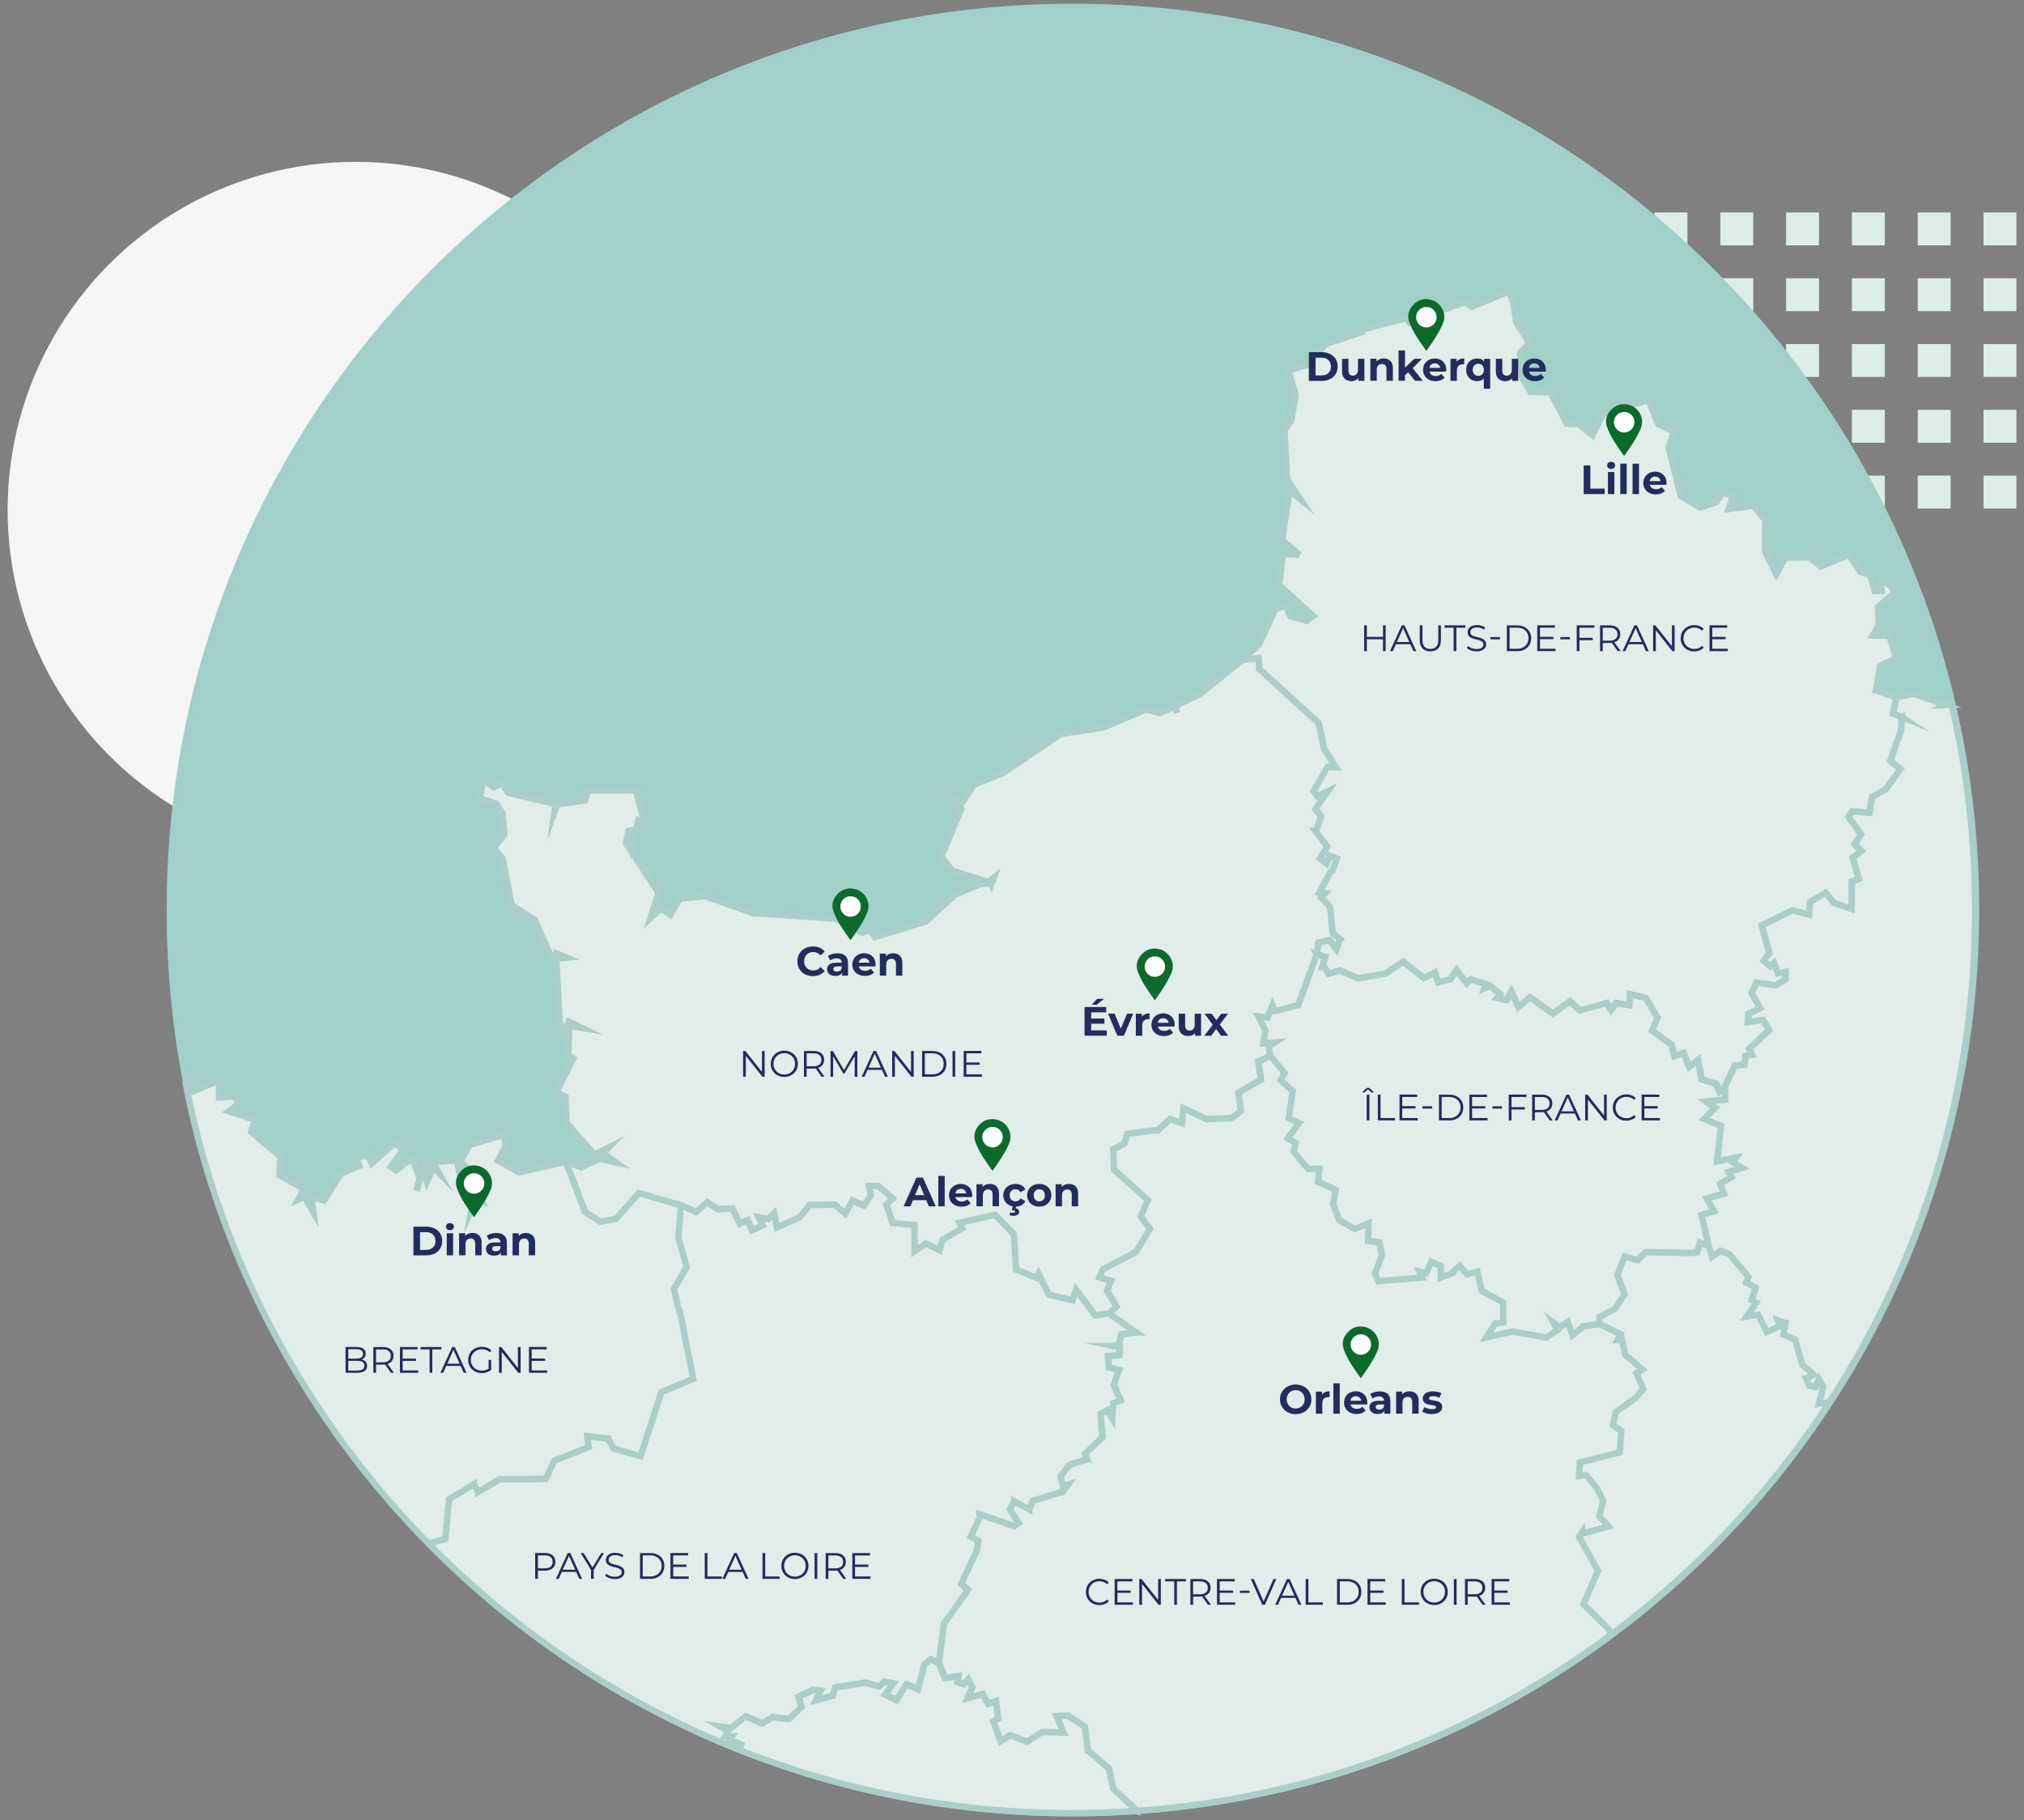 <?xml version="1.0" encoding="UTF-8"?>
<svg xmlns="http://www.w3.org/2000/svg" id="map-agences" viewBox="0 0 639.81 575.33">
  <rect x="0" y="0" width="639.81" height="575.33" fill="#808080" stroke="none"/>
  <path id="pattern_droit" d="m481.41,87.96h10.4v10.4h-10.4v-10.4Zm0,52h10.4v-10.4h-10.4v10.4Zm83.2-41.6h10.4v-10.4h-10.4v10.4Zm0,41.6h10.4v-10.4h-10.4v10.4Zm-41.6-41.6h10.4v-10.4h-10.4v10.4Zm0,41.6h10.4v-10.4h-10.4v10.4Zm83.2-41.6h10.4v-10.4h-10.4v10.4Zm0,41.6h10.4v-10.4h-10.4v10.4Zm-104-62.4h10.4v-10.4h-10.4v10.4Zm0,41.6h10.4v-10.4h-10.4v10.4Zm0,41.6h10.4v-10.4h-10.4v10.4Zm83.2-83.2h10.4v-10.4h-10.4v10.4Zm0,41.6h10.4v-10.4h-10.4v10.4Zm0,41.6h10.4v-10.4h-10.4v10.4Zm-41.6-83.2h10.4v-10.4h-10.4v10.4Zm0,41.6h10.4v-10.4h-10.4v10.4Zm0,41.6h10.4v-10.4h-10.4v10.4Zm83.2-93.6v10.4h10.4v-10.4h-10.4Zm0,52h10.4v-10.4h-10.4v10.4Zm0,41.6h10.4v-10.4h-10.4v10.4Zm-145.6-83.2h10.4v-10.4h-10.4v10.4Zm0,41.6h10.4v-10.4h-10.4v10.4Zm0,41.6h10.4v-10.4h-10.4v10.4Zm83.2-83.2h10.4v-10.4h-10.4v10.4Zm0,41.6h10.4v-10.4h-10.4v10.4Zm0,41.6h10.4v-10.4h-10.4v10.4Zm-41.6-83.2h10.4v-10.4h-10.4v10.4Zm0,41.6h10.4v-10.4h-10.4v10.4Zm0,41.6h10.4v-10.4h-10.4v10.4Zm83.2-83.2h10.4v-10.4h-10.4v10.4Zm0,41.6h10.4v-10.4h-10.4v10.4Zm0,41.6h10.4v-10.4h-10.4v10.4Zm-104-62.4h10.4v-10.4h-10.4v10.4Zm0,41.6h10.4v-10.4h-10.4v10.4Zm83.2-41.6h10.4v-10.4h-10.4v10.4Zm0,41.6h10.4v-10.4h-10.4v10.4Zm-41.6-41.6h10.4v-10.4h-10.4v10.4Zm0,41.6h10.4v-10.4h-10.4v10.4Zm83.2-41.6h10.4v-10.4h-10.4v10.4Zm0,41.6h10.4v-10.4h-10.4v10.4Z" style="fill:#ddeee8;"></path>
  <circle id="cercle_gauche" cx="112.41" cy="161.16" r="110" style="fill:#f5f5f5;"></circle>
  <path id="fond_map" d="m339.16,573.16c157.68,0,285.5-127.82,285.5-285.5S496.84,2.16,339.16,2.16,53.67,129.99,53.67,287.66s127.82,285.5,285.5,285.5Z" style="fill:#a0d0c8; stroke:#a0d0c8; stroke-miterlimit:10; stroke-width:2px;"></path>
  <path id="map" d="m578.35,443.19c-18.52,28.46-41.98,53.41-69.16,73.63l-.36-1.52-8.26-8.17,4.58-10.63-5.99-10.68.9-1.34v.38l8.4-2.39-2.9-3.16,1.22-4.95-1.97-3.95-3.45-4.13-2.22.36.28-4.34,12.59-3.18.52-6.77-2.67-1.89.98-4.19,5.75-4.01.44-.37,2.41-2.81-2.08-5.04,1.83-1.12-5.43-4.7-1.01-4.73-1.43.1.98-1.86-6.71-3.23.02-2.2,4.85-2.55,3.11-4.64-2.32-6,2.32-5.9,4.06,1.13,2.69-2.58,14.14.31,2.09-.28.81-3,2.79,1.06,1.02,3.43h0s2.76-1.91,2.76-1.91l2.71,1.07,6.06,7.17-.72,1.8,3.02,1.65-1.33,3.93,1.5.75-3.07,4.45,3.73-.57h.01l2.67,5.41,4.02-1.75h.01l-.61-1.95,2.45.9h.01l-.63,3.62,3.73,1.58,2.25,7.98,3.6,3.14-2.37,1.2.91,2.25,2.05.46h.01l1.04-2.47,1.37,2.36-1.35,5.44,3.35-.6Zm-359.22-7.3l-10.03,4.13-6.64,20.28-8.45-2.43-1.78-3.1v-.02s-6.58-.77-6.58-.77l.42,3.47-10.8,4.24-2.74,5.8-14.5.1-6.88,4-1.32-2.39v-.02s-7.88,4.72-7.88,4.72l-1.18,12.53-4.3,1.2-.16,1.18c-39.03-39.31-66.7-89.92-77.67-146.49l.53-.68v.03s.35,3.89.35,3.89l9.72-3.95v5.31l5.34-.33.56,2.56-2.86,2.15,8.32,2.69-1.2,3.8,9.28,7.89-.35,5.85,7.84,4.31-1.94,3.4,2.04-.85,2.82,4.88-.63-4.88,3.99,1.15,5.27-8.5,5.87-2.5-1.08-2.46,3.71-.84,1.26,2.57,7.35-6.49,2.53,2.22-3.87,5.28,1.67,1.1,5.12-3.75,2.37,6.27-1,4.03,2.04-6.63,1.23,3.78,2.07-4.57,1.89,1.9-1.99-3.58,7.57-.59.77,4.27,2.9,1.89-1.31,1.18,3.05,3.04-.91,5.3,1.49-3.35,1.9.65-3.49-6.96,2.85,1.51-.98-2.32-3.75-.78,1.1-1.85-2.59-2.12,3.02-5.33,10.74-3.16.56,3.6-2.38,4.52,6.55,3.71,14.91-3.31,6.03,15.86,4.87,3.07,4.89-.87,7.26-8.18,13.32,3.89-.8,10.2v.02l2.6,9.32-4.05,6.81,1.62,6.82h.01s.29.28.29.28v.02l1.38,7.02,2.82,14.36Zm298.23-1.85l1.83-1.12-5.43-4.7-1.01-4.73-1.43.1.98-1.86-6.71-3.23-5.13.75-3.38,2.84-1.49-4.2-2.62,1.65-1.92-1.45,1.29,2.33-3.52,2.37-10.59-1.9-8.38,1.85,2.87-4.42,2.49-.26-.03-6.36-6.77-3.66-1.42-6.07-3.28.85-2.26-2.74-1.74,1.54-.38.71-3.87,1.5.03-3.63-3.09-1.33-1.56,3.57-2.15-.51.85,1.9-13.84,1.14-1.06-2.37,2.2-5.76-.77-4.14-3.6-.49.17-5.54-4.38,1.81-4.93-2.86-1.87-5.08.82-4.4-5.66-2.57.44-4.08-3.55.03-4.62-5.56.73-2.61-2.54-1.53,3.61-4.82-3.28-1.57,1.22-8.6-3.81-3.39,1.26-2.21-4.49-5.49-3.86,1.83.89,5.67-7.12,4.12.75,5.85-2.9,2.18-7.96.35-7.31-3.44-.45,4.7-3.77-1.29-3.89,3.61h-1.5l-8.15,1.08-.93,3.04-3.49,1.94.25,6.33,10.68,9.65-2.21,5.14,2.89,3.94-4.48,7.37-10.44,5.48-1.06,2.48,3.68,1.15-1.31,3.05,3.05,5.14-2.35,2.09,8.55,6.01h-.04l-4.66.59-.71,3.19h-.02s-1.98.47-1.98.47l2.29.51-.15,2.39h-.04l-3.54.26v.02l.26,3.6,3.27.8-1.72,4.71,2.2,4.96-.05.02-2.37.83-.3,4.71-.04-.07-1.51-2.46-.05.03-2.07,1.18.6,7.36-.05.04-5.47,5.21.67,1.75h-.05s-5.38,1.62-5.38,1.62l-.03.04h-.01l-2.93,3.61.73,3.16,1.68-.51-.03.04-.06.09-1.57,2.14-9.56,2.9h0s-1.07,2.76-1.07,2.76h-.02s-4.76-2.62-4.76-2.62v.03s-1.36,2.54-1.36,2.54l2.79,4.39-.03.02-1.36.87-10.98-3.73v.05h.01l.08.85-2.88,6.15,2.32,1.27-.34,2.9-4.97,10.77,2.13,1.88-.03.04-7.57,10.63-1.65,12.42v.07s1.89,4.77,1.89,4.77l4.35-.63-.39,1.89,1.97.66.05-.06,1.39-1.44,1.33,2.51-1.57,3.46,4.83-1.33,1.68,3.07,2.51-.91.7,5.58v.03l-1.51.81-.04.02,2.34,6.36,3.01-1.99,5.31,2.11,4.85-3.1,6.72.17-.02-.05-2.2-5.14h.08l3.54-.15,5.35,3.58.92,7.47,6.66,5.65,1.36,6.39,7.07,6.56.14.46s.04,0,.07,0c56.01-3.92,107.56-24,150.03-55.62l-.36-1.52-8.26-8.17,4.57-10.63-5.98-10.68.9-1.34v.38l8.4-2.39-2.9-3.16,1.22-4.95-1.97-3.95-3.45-4.13-2.22.36.28-4.34,12.59-3.18.52-6.77-2.67-1.89.98-4.19,5.75-4.01.44-.37,2.41-2.81-2.08-5.04Zm97.58-211.18l-9.88-3.56-5.64,1.17-1.05,5.06,2.76,1.1-.18,4-3.42,9.9,3.18,2.56-4.69,6.49-4.26,2.34-.82,5.03-5.36-.52-1.27,1.76,3.95,5.67-2.04,2.94,2.15,2.26-2.76,1.98,1.97,6.82-2.21.8-.11,8.67-5.58-1.9-2.6-3.26-4.94,2.95-.32,3.92-5.32-1.27-9.62,4.75,2.39,8.72-1.76,2.43,2.06,1.75,1.2-1.08,1.16,3.31,2.47-.47-.05,2.47-3.14,1.83-6-.91-1.55,3.41,2.7,4.67-3.72,1.87-.12,2.57,4.75-.68,1.96,3.19-6.36,5.94.95,1.9-2.13.38-.25,2.72-3.07.28-3.1,6.58.13,4.19-6.07.58,2.9,2.01-3.54,3.49,5.33,2.21-1.23,11.24,6.02-1.22-1.02,1.47,2.85,1.78-4.2,1.29.88,1.62-3.56,2.11,1.17,3.14-5.39,1.5,2.27,4.09-3.95,1.16,2.29,9.79,1.01,3.44h.01s2.76-1.92,2.76-1.92l2.71,1.07,6.05,7.17-.71,1.8,3.02,1.65-1.33,3.93,1.5.75-3.07,4.45,3.73-.57,2.67,5.41h0l4.02-1.75-.61-1.95h.01l2.45.9-.63,3.62h0l3.73,1.58,2.25,7.98,3.6,3.14-2.37,1.2h-.01l.91,2.25h0l2.05.46,1.05-2.47,1.36,2.36-1.34,5.44,3.35-.6c29.13-44.74,46.05-98.16,46.05-155.53,0-22.62-2.63-44.63-7.61-65.73l-1.85.93Zm-198.7,78.78l-5.88,16.11-6.98,1.78h-.38l-.79-1.78-1.54,3.84-2.91-.32,2.2,4.35-.6,4.21,3.52-.3-1.92,1.26.63,2.95,4.49,5.5-1.26,2.22,3.8,3.39-1.22,8.6,3.28,1.57-3.61,4.82,2.55,1.54-.73,2.6,4.62,5.57,3.54-.03-.44,4.08,5.65,2.57-.82,4.4,1.87,5.08,4.94,2.86,4.38-1.82-.17,5.55,3.6.49.77,4.14-2.2,5.76,1.07,2.37,13.84-1.14-.85-1.9,2.15.5,1.57-3.56,3.09,1.33-.03,3.63,3.87-1.5.38-.72,1.73-1.54,2.27,2.74,3.28-.85,1.41,6.07,6.77,3.67.04,6.35-2.5.26-2.86,4.42,8.38-1.85,10.59,1.9,3.52-2.37-1.29-2.32,1.92,1.45,2.62-1.66,1.48,4.21,3.39-2.85,5.13-.75.02-2.2,4.85-2.55,3.11-4.64-2.32-6,2.32-5.9,4.07,1.13,2.69-2.58,14.14.32,2.1-.28.8-3,2.79,1.07-2.29-9.79,3.95-1.17-2.27-4.08,5.39-1.5-1.17-3.14,3.56-2.11-.89-1.62,4.2-1.29-2.85-1.78,1.01-1.47-6.02,1.22,1.24-11.24-5.34-2.22,3.54-3.49-2.9-2.01,6.07-.58-.14-4.19-1.75,1.6-1.12-2.5-4.54-1.27-1.12-6.2-2.79,2.23-1.75-4.47-2.91,1.08-.96-3.7-6.07-4.38,1.7-4.17-3.77-6.18-4.95-1.2-.25,3.51-4.17-.7-1.55,2.25-1.36-2.25-8.48,2.34-3.16-2.92-5.37,3.96-7.33-5.24-3.58,3.16-2.25-4.92-1.47,2.72-3.04-.72.98-1.26-3.18-2.55-1.87.82.42-1.43-4.71-1.45-1.26,1.29-3.18-4.24-2.04,2.95-3.8.94-1.05-3.1-3.47,1.75-6.49-5.17-5.72,3.8-8.6,1.45-5.78-2.5-3.55,1.08-1.31-2.15-.67.02.91-3.25-2.62-.84h0Zm7.31-4.73l-1.08,3.16-2.25-2.92-3.53.85-.4,3.65-5.9,16.11-6.98,1.78-.38.02-.79-1.78-1.54,3.86-2.92-.32,2.2,4.35-.59,4.19,3.52-.28-1.94,1.26.65,2.95-3.86,1.83.89,5.69-7.12,4.1.75,5.84-2.9,2.2-7.96.35-7.33-3.44-.44,4.69-3.77-1.29-3.89,3.61h-1.5l-8.15,1.07-.92,3.04-3.49,1.95h-.01l.26,6.28,10.68,9.65-2.22,5.13,2.89,3.93-4.47,7.38-10.45,5.48-1.07,2.48,3.68,1.13-1.31,3.06,3.05,5.13-2.36,2.1-4.33.65-6.11-8.2-1.07,3.33-7.49-1.71-3.33-6.67-.73,1.26-6.32-2.53-.72-11.2-5.9-6.11-11.33,2.53.91,1.75-6.21,3.57-.96,3.37-4.28-2.14-3.63,2.48.02-8.34-6.96-.63-1.95-5.85,2.04-1.9-4.49-3.89-3.04-.07.56,3.05-2.18,3.16-3.61-1.64-2.32,4.17-3.16-2.81-8.2.1-2.98,3.91-7.26,3.16-.87-4.49-1.83,1.85-3-.56,1.22,2.57-3.35,1.52-1.36-3.19-2.53,1.1-2.29-4.8-4.61.3-3.38-2.25-3.51,3.05-4.75-2.06-13.32-3.89-7.26,8.18-4.89.87-4.87-3.07-6.04-15.87,4.31,1.57.09-1.92,1.48,1.63,4.7-2.2,5.22,1.15-4.21-2.93,1.83-1.8-4.43,2.23-8.82-10.05-.32-8.2-2.9-1.47,5.33-10.63-1.59-1.03.37-9.37,3.84.66-4.05-1.95-1.29,4.19-1.57-4.2-1.08-19.84,3.38-.33-3.4-1.43-.89,2.74-5.83-13.21-7.43-4.89-2.77-14.59-2.88-3.37,3.42-4.1-.57-6.72-1.94-3.11-5.22-1.78.94-5.72,3.45,2.32,2.55-1.32,1.99,3.05,14.96,3.54-.35,2.58.91-2.46,8.78-1.24,1.01-3.21,15.08.09,2.62,9.97-1.88-.66-1.28,4.64.04-1.55-1.87.35-.84,3.86,10.35,15.64-2.53,8.06,3.4-3.11,2.83,2.08,2.99-5.09,7.92-.84,15.22,5.37,26.18,1.76,8.32,4.48,2.6-.93,1.5,2.25,16.04-4.89,9.3-8.48,7-2.95-8.17-.35,12.64-.19.02.05.72-1.97-1.71,1.32-11.39-3.51-3.46-4.43,6.27-15.11-2.11-2.81,2.29,1.05,3.75-5.85,9.41-3.77,18.1-12.29,13.48-2.06,13.56-5.74,4.28,1.24,4.73-2.13.73,1.99-.47-2.2,7.77-3.7,13.26-10.73,5.16-.65.26,3.44,18.81,17.16,1.61,8.04,3.75,5.88-2.65-.1-4.36,7.66,1.24,1.57,3.28-1.57-3.92,5.65,1.72,2.34-1.48,4.55h-.31l3.79,4.94-2.25,3.82,1.99,1.6,1.07-2.48,2.23.88-1.33,3.77-.7.45-3.51,6.5,1.87.19-1.32,1.36,2.86,3.04.82,8.27,2.29,1.9Zm-64.44,124.31l-4.66.59h-.03l-.7,3.19h0s-1.98.47-1.98.47h-.04s2.3.51,2.3.51l-.16,2.39v.02l-3.54.26h-.03l.26,3.62,3.25.8-1.72,4.71,2.2,4.96-2.37.83-.06.02-.28,4.62v.1s-1.56-2.53-1.56-2.53l-2.07,1.18-.03.02.58,7.38-5.47,5.21-.05.04.67,1.72v.03s-5.41,1.62-5.41,1.62h-.01l-2.93,3.61-.03.04.73,3.16,1.68-.51-.06.09-1.58,2.18-9.55,2.87h-.03s-1.06,2.74-1.06,2.74v.03s-4.77-2.61-4.77-2.61h-.02s-1.37,2.56-1.37,2.56l2.8,4.39-1.36.87-.06.04-10.91-3.72h-.04s.08.89.08.89l-2.88,6.15,2.32,1.25-.33,2.92-4.97,10.75,2.13,1.9-7.61,10.67-1.64,12.36-.02.13-2.58-1.16-1.85,1.52-.07.06-2.08,7.7-.03.12-3.62-1.5-3.06,4.84h-.01l-.06.1-3.62-1.71.08-.11,2.57-3.42-3-.52-1.48,1.5-4.43-1.22-9.43,1.53h-.05s-.77,2.51-.77,2.51l-.03.1-5.34,1.41,1.57-2.98-2.55-.21-4.37,2.01-.1.05.92,3.32v.03s-3.99,3.77-3.99,3.77l-5.17-.67-3.19,2.04-5.28-2.27-4.71,3.77-2.78-.42-.38-.06,2.36,1.33-1.07,1.71,2.2.07-.75,1.04-.08.11,3.75,1.41-.68,1.55c-36.78-14.61-69.81-36.64-97.23-64.26l.15-1.17,4.3-1.2,1.18-12.54,7.87-4.71,1.32,2.39v.02s6.88-4,6.88-4l14.51-.1,2.74-5.8,10.8-4.24-.42-3.47,6.57.77,1.78,3.1v.02s8.46,2.43,8.46,2.43l6.64-20.28,10.03-4.14-2.83-14.37-1.38-7.02-.29-.28h0s-.01-.02-.01-.02l-1.61-6.81,4.05-6.8v-.02s-2.61-9.32-2.61-9.32v-.02l.81-10.19v-.02l4.75,2.06,3.5-3.05,3.39,2.25,4.6-.3,2.29,4.8,2.53-1.1,1.36,3.2,3.35-1.52-1.22-2.57,3,.56,1.84-1.85.87,4.49,7.26-3.16,2.99-3.91,8.2-.1,3.16,2.81,2.32-4.17,3.61,1.64,2.18-3.16-.56-3.05,3.04.06,4.48,3.9-2.04,1.9,1.96,5.84,6.96.63-.02,8.35,3.64-2.49,4.27,2.15.96-3.37,6.21-3.57-.9-1.75,11.32-2.53,5.9,6.1.72,11.21,6.32,2.53.73-1.26,3.34,6.67,7.48,1.71,1.07-3.33,6.1,8.2,4.33-.64,8.55,6Zm.05,151.23s-.05,0-.07,0c-6.67.47-13.4.71-20.18.71-37.2,0-72.73-7.11-105.32-20.05l.73-1.67-3.75-1.42h0l.76-1.04.08-.11-2.2-.07,1.07-1.71-2.06-1.16-.3-.17,3.16.49,4.71-3.77,5.27,2.27,3.2-2.04,5.17.66,3.91-3.69.08-.08-.9-3.29-.02-.06,4.47-2.06,2.55.21-1.57,2.99,5.29-1.41h.05s.77-2.51.77-2.51l.03-.1,9.47-1.53,4.44,1.22,1.48-1.5,3,.52-.08.1-2.57,3.42,3.6,1.72h.01l3.06-4.84.06-.1,3.59,1.48.05.02,2.1-7.78v-.04s1.93-1.59,1.93-1.59l2.52,1.14.03.02h.03s1.9,4.78,1.9,4.78l4.35-.63-.38,1.88,1.97.67,1.43-1.51,1.33,2.52-1.57,3.45,4.83-1.31,1.68,3.07,2.52-.9.68,5.6-.03.02-1.51.83h0s2.34,6.34,2.34,6.34l3.02-1.99,5.3,2.11,4.87-3.1,6.64.17h.06l-2.18-5.14-.02-.04,3.62-.14,5.35,3.58.93,7.45,6.65,5.65,1.36,6.39,7.07,6.57.15.5Zm242.05-345.82l-.17,4-3.42,9.9,3.18,2.57-4.7,6.47-4.28,2.34-.8,5.03-5.37-.52-1.27,1.76,3.95,5.67-2.04,2.93,2.13,2.27-2.74,1.97,1.97,6.82-2.22.8-.1,8.67-5.6-1.9-2.58-3.25-4.94,2.95-.31,3.93-5.32-1.27-9.6,4.75,2.37,8.73-1.75,2.43,2.04,1.75,1.2-1.1,1.17,3.33,2.48-.47-.05,2.46-3.16,1.83-6-.89-1.55,3.4,2.7,4.68-3.72,1.87-.12,2.57,4.75-.68,1.97,3.18-6.35,5.95.94,1.88-2.13.4-.25,2.72-3.07.28-3.09,6.56-1.75,1.6-1.13-2.5-4.54-1.27-1.12-6.2-2.81,2.22-1.75-4.47-2.91,1.08-.96-3.7-6.09-4.38,1.7-4.17-3.77-6.18-4.96-1.2-.24,3.51-4.17-.7-1.55,2.27-1.36-2.27-8.47,2.36-3.16-2.92-5.39,3.95-7.32-5.24-3.58,3.16-2.25-4.92-1.47,2.72-3.04-.72.98-1.26-3.16-2.55-1.89.82.44-1.43-4.71-1.45-1.25,1.27-3.18-4.22-2.04,2.95-3.8.94-1.05-3.1-3.47,1.75-6.49-5.17-5.72,3.82-8.6,1.43-5.76-2.48-3.54,1.08-1.31-2.15-.66.02.9-3.25-2.62-.84.4-3.65,3.52-.85,2.25,2.91,1.08-3.16-2.29-1.9-.82-8.27-2.86-3.04,1.33-1.36-1.87-.19,3.51-6.49.7-.45,1.33-3.77-2.23-.87-1.07,2.48-1.99-1.61,2.25-3.82-3.79-4.94h.32l1.48-4.56-1.73-2.34,3.93-5.65-3.28,1.57-1.24-1.57,4.36-7.66,2.65.1-3.75-5.88-1.6-8.05-18.82-17.15-.26-3.44-5.17.65,5.37-4.97,5.11-11.1,3.33-1.1,1.4,3.35,5.17,1.38,2.11-1.54-10.82-9.7,1.19-9.86,5.17.26.12.1-5.51-4.76,2.34-15.64,3.51,2.85-4.26-6.37-1-17.85.3-1.67.66,2.74,1.31-1.8,1.43-8.15-2.35-7.72,5.81-1.71,6.05-6.68,9.13-2.97-2.13-.4,18.39-4.75.93,1.19,3.84-3.95-.8,2.06,2.23,2.13,1.2-4.19.6,1.35,10.75-3.68,2.01,1.45,11.87-4.87,1.26,3.91.93,6.04,4.2,6.34-3.02,3.18.68,8.03,2.58,4.26,6.35.25,5.17,9.84,3.79.17,4.33,3.51,3.33-6.82,14.38-4.35,2.9,7.4,5.02,2.69-1.55,4.97,3.79,15.2,6.12,3.77,5.17-1.75,1.99-3.04,3.2,1.1-1.33,4.12,7.82-1,3.77,4.47-.12,9.82,3.61,7.3,2.86-5.22,7.43-.1,3.75,2.85,8.88-3.63,3.75,5.45,2.95.84,1.5,5.15,2.15-.03-.35-3.49,3.35,1.94.93,2.18-5.1,4.5.32,5.62-1.92,3.33,5.2.07,2.18,7.17-5.08,2.37-1.33,7.7h.07l6.46,2.3-1.05,5.04,2.76,1.12-.03-.02Z" style="fill:#e0ede8; stroke:#abcec8; stroke-miterlimit:10; stroke-width:2px;"></path>
  <path id="Texte" d="m254.41,302.69c-.14.35-.22.75-.22,1.18s.07.82.22,1.18c.14.35.34.66.6.92.26.26.57.46.92.6.35.14.74.21,1.16.21.45,0,.86-.09,1.24-.27.38-.18.72-.45,1.04-.81l1.34,1.24c-.43.53-.97.93-1.6,1.2-.63.28-1.35.41-2.14.41h0c-.7.01-1.35-.1-1.95-.33-.6-.22-1.12-.55-1.56-.98-.44-.42-.78-.92-1.03-1.49-.25-.57-.37-1.2-.37-1.88s.12-1.31.37-1.88c.25-.57.59-1.07,1.04-1.49.44-.42.96-.75,1.56-.98.6-.23,1.25-.34,1.95-.34.78,0,1.49.13,2.13.4.63.27,1.16.67,1.6,1.2l-1.34,1.24c-.31-.35-.66-.62-1.04-.8-.38-.18-.79-.27-1.24-.27-.42,0-.81.07-1.16.21-.35.14-.66.34-.92.6-.26.26-.46.56-.6.92Zm10.05,1.62h1.6c0-.43-.13-.76-.4-1.01-.26-.24-.66-.36-1.21-.36-.37,0-.74.06-1.1.18-.36.12-.66.28-.91.47l-.72-1.41c.38-.27.84-.47,1.37-.62.53-.15,1.08-.22,1.63-.22,1.06,0,1.88.25,2.47.75.59.5.88,1.28.88,2.34v3.97h-1.88v-.93c-.15.27-.35.51-.62.68-.39.23-.89.35-1.5.35h0c-.54,0-1.01-.09-1.4-.27-.39-.18-.68-.44-.89-.76-.21-.32-.31-.68-.31-1.07s.1-.78.31-1.09c.2-.31.52-.56.96-.73.44-.18,1.01-.26,1.72-.26Zm.22,1.18c-.48,0-.8.08-.98.23-.18.15-.27.35-.27.58,0,.26.1.47.31.61.2.15.48.23.83.23s.64-.08.91-.24c.27-.16.46-.4.58-.71v-.71h-1.38Zm5.25,1.28c-.33-.54-.49-1.15-.49-1.84s.16-1.32.48-1.86c.32-.54.77-.96,1.33-1.27.56-.31,1.2-.46,1.9-.46s1.29.14,1.85.43c.55.29.98.7,1.3,1.24.32.54.48,1.19.48,1.94,0,.08,0,.17-.01.26,0,.1-.02.19-.03.28h-5.26c.04.18.1.36.2.51.17.29.4.51.71.66.31.15.66.23,1.08.23.37,0,.7-.06.98-.17.28-.11.53-.28.77-.51l1.07,1.16c-.32.36-.72.64-1.2.84-.48.19-1.04.29-1.67.29h0c-.79,0-1.49-.16-2.09-.47-.6-.31-1.06-.74-1.39-1.28Zm1.71-3.04c-.09.17-.15.38-.18.59h3.4c-.03-.22-.09-.42-.18-.6-.15-.27-.35-.47-.61-.63-.26-.15-.56-.22-.91-.22s-.65.08-.91.22c-.26.15-.47.36-.61.63Zm11.58,1v3.67h2.02v-3.98c0-.7-.12-1.29-.38-1.74-.25-.45-.6-.79-1.03-1.01-.43-.22-.93-.33-1.48-.33h0c-.6,0-1.13.12-1.59.37-.28.15-.51.35-.71.58v-.85h-1.93v6.96h2.02v-3.44c0-.43.07-.79.22-1.06.14-.28.34-.48.59-.62.25-.13.54-.2.86-.2.45,0,.8.13,1.04.4.25.27.37.68.37,1.24Zm-148.43,92.1h-4.11v-9.07h4.11c.98,0,1.85.19,2.6.57.75.38,1.34.9,1.76,1.57.42.67.63,1.47.63,2.39s-.21,1.71-.63,2.39c-.42.68-1.01,1.2-1.76,1.58-.75.38-1.62.57-2.6.57Zm-.1-1.73c.6,0,1.13-.11,1.57-.34.44-.23.79-.55,1.03-.97.25-.42.37-.92.37-1.49s-.12-1.07-.37-1.49c-.25-.42-.59-.74-1.03-.97-.44-.23-.97-.34-1.57-.34h-1.91v5.61h1.91Zm7.54-6.21c.38,0,.69-.11.91-.33.22-.22.34-.5.34-.84,0-.32-.12-.58-.35-.78-.23-.2-.54-.31-.91-.31s-.67.11-.91.32c-.23.22-.35.48-.35.8s.12.59.35.8c.23.22.53.32.91.32Zm-1.01,7.93h2.02v-6.96h-2.02v6.96Zm8.63-4.92c.24.27.37.68.37,1.24v3.67h2.02v-3.98c0-.7-.12-1.29-.38-1.74-.25-.45-.6-.79-1.03-1.01-.43-.22-.93-.33-1.48-.33h0c-.59,0-1.13.12-1.59.37-.28.15-.51.35-.71.58v-.86h-1.93v6.96h2.02v-3.44c0-.43.07-.78.22-1.06.14-.28.34-.48.6-.62.26-.13.54-.2.86-.2.45,0,.8.13,1.04.4Zm7.86,4.67c-.39.23-.89.35-1.5.35h0c-.54,0-1.01-.09-1.4-.27-.39-.19-.69-.44-.89-.76-.21-.32-.31-.68-.31-1.07s.1-.78.31-1.09c.2-.31.52-.56.96-.73s1.01-.26,1.72-.26h1.6c0-.43-.13-.76-.39-1.01-.26-.24-.67-.36-1.21-.36-.37,0-.74.06-1.09.18-.36.12-.67.28-.91.47l-.72-1.41c.38-.27.84-.47,1.37-.62.54-.15,1.08-.22,1.63-.22,1.06,0,1.88.25,2.47.75.59.5.88,1.28.88,2.34v3.97h-1.89v-.92c-.15.27-.34.51-.62.67Zm.49-1.95v-.72h-1.38c-.48,0-.8.08-.98.23-.18.15-.27.35-.27.58,0,.26.1.47.31.61.2.15.48.23.84.23s.64-.08.9-.24c.27-.16.46-.39.58-.7Zm10.96,2.2v-3.98c0-.7-.12-1.29-.38-1.74-.26-.45-.59-.79-1.03-1.01-.43-.22-.93-.33-1.48-.33h0c-.6,0-1.13.12-1.59.37-.28.15-.51.35-.71.58v-.85h-1.93v6.96h2.02v-3.44c0-.43.07-.78.22-1.06.14-.28.34-.48.6-.62.25-.13.54-.2.86-.2.45,0,.8.13,1.04.4.24.27.37.68.37,1.24v3.67h2.02Zm338.1-242.35h-4.54v-7.35h-2.1v9.06h6.64v-1.71Zm1.03,1.71h2.02v-6.96h-2.02v6.96Zm1.01-7.93c.38,0,.68-.11.91-.33.22-.22.34-.5.34-.84,0-.31-.12-.58-.35-.78-.23-.2-.54-.31-.91-.31s-.67.11-.91.32c-.23.22-.35.48-.35.8s.12.59.35.8c.23.22.54.32.91.32Zm4.91-1.67h-2.02v9.6h2.02v-9.6Zm3.89,0h-2.02v9.6h2.02v-9.6Zm1.86,7.96c-.33-.54-.49-1.15-.49-1.84s.16-1.32.48-1.86c.32-.54.77-.96,1.33-1.27.56-.31,1.2-.46,1.9-.46s1.3.14,1.85.43c.55.29.98.7,1.3,1.24.32.54.48,1.19.48,1.94,0,.08,0,.17-.01.26,0,.1-.02.19-.03.28h-5.26c.04.18.1.36.19.51.17.29.41.51.71.66.31.15.66.23,1.08.23.37,0,.7-.06.98-.17.28-.11.53-.28.77-.5l1.07,1.16c-.32.36-.72.64-1.2.84-.48.19-1.04.29-1.67.29h0c-.79,0-1.49-.16-2.09-.47-.6-.31-1.06-.74-1.39-1.28Zm1.71-3.04c-.09.17-.15.38-.18.59h3.41c-.03-.22-.09-.42-.18-.6-.15-.27-.35-.47-.61-.63-.26-.15-.56-.22-.91-.22s-.65.08-.91.22c-.26.15-.47.36-.62.63Zm-99.45-33.25c-.42.68-1.01,1.2-1.76,1.58-.75.38-1.62.57-2.6.57h-4.11v-9.07h4.11c.98,0,1.85.19,2.6.57.75.38,1.34.9,1.76,1.57.42.67.63,1.47.63,2.39s-.21,1.71-.63,2.39Zm-1.49-2.39c0-.57-.12-1.07-.37-1.49-.24-.42-.59-.74-1.03-.97-.44-.23-.97-.34-1.57-.34h-1.91v5.61h1.91c.6,0,1.12-.11,1.57-.34.44-.23.79-.55,1.03-.98.25-.42.37-.92.37-1.49Zm4.95,4.29c.45.22.97.34,1.55.34h0c.54,0,1.03-.12,1.48-.37.27-.15.49-.35.68-.58v.85h1.91v-6.96h-2.02v3.44c0,.43-.07.78-.21,1.06-.14.28-.33.49-.57.62-.24.13-.52.2-.83.2-.45,0-.8-.13-1.04-.41-.25-.27-.37-.7-.37-1.28v-3.64h-2.02v3.93c0,.71.12,1.31.38,1.77.25.46.6.8,1.05,1.03Zm9.52-3.21c0-.43.07-.79.22-1.06.14-.28.34-.48.6-.62.25-.13.54-.2.86-.2.45,0,.8.13,1.04.4.24.27.37.68.37,1.24v3.68h2.02v-3.99c0-.7-.12-1.28-.38-1.74s-.59-.79-1.03-1.01c-.43-.22-.93-.33-1.48-.33h0c-.6,0-1.12.12-1.59.37-.28.15-.51.35-.71.58v-.86h-1.93v6.96h2.02v-3.44Zm8.94,1.68l.98-.96,2.19,2.72h2.44l-3.16-4.01,2.9-2.95h-2.41l-2.95,2.8v-5.44h-2.02v9.6h2.02v-1.77Zm6.2.13c-.33-.54-.49-1.15-.49-1.84s.16-1.32.48-1.86c.32-.54.76-.96,1.32-1.27.56-.31,1.19-.46,1.9-.46s1.29.14,1.84.43c.55.29.98.7,1.3,1.24.32.54.48,1.19.48,1.94,0,.08,0,.17-.01.26,0,.1-.02.19-.03.28h-5.26c.04.18.1.36.19.51.17.29.4.51.71.66.31.15.66.23,1.08.23.37,0,.69-.06.97-.17.28-.11.54-.28.77-.5l1.07,1.16c-.32.36-.72.64-1.2.84-.48.19-1.04.29-1.67.29h0c-.79,0-1.49-.16-2.09-.47-.6-.31-1.07-.74-1.39-1.28Zm1.7-3.04c-.09.17-.15.38-.18.59h3.4c-.03-.22-.09-.42-.18-.6-.15-.27-.35-.47-.61-.63-.26-.15-.56-.22-.91-.22s-.65.08-.91.22c-.26.15-.47.36-.61.63Zm8.51,1.39c0-.66.17-1.15.51-1.47.34-.31.79-.47,1.34-.47.08,0,.15,0,.22,0,.07,0,.15,0,.23.02v-1.86c-.66,0-1.21.12-1.67.38-.3.17-.53.41-.73.69v-.96h-1.93v6.96h2.02v-3.29Zm8.58-3.67h1.93v9.47h-2.02v-3.25c-.16.18-.34.33-.54.45-.44.26-.95.39-1.54.39-.66,0-1.25-.15-1.77-.44-.53-.29-.94-.71-1.25-1.24-.31-.53-.46-1.17-.46-1.9s.15-1.35.46-1.89c.31-.53.72-.95,1.25-1.25.53-.3,1.12-.44,1.77-.44.61,0,1.13.13,1.57.39.23.14.43.32.6.53v-.81Zm-.29,4.51c.16-.29.24-.63.24-1.03s-.08-.75-.24-1.03c-.16-.28-.38-.51-.64-.66-.27-.16-.57-.23-.89-.23s-.64.08-.91.23c-.27.15-.48.38-.64.66-.16.28-.24.63-.24,1.03s.08.74.24,1.03c.16.29.38.51.64.67.27.15.57.23.91.23s.63-.08.89-.23c.27-.16.48-.38.64-.67Zm5.47,2.22c.45.22.97.34,1.54.34h0c.53,0,1.03-.12,1.48-.37.27-.15.49-.35.68-.58v.84h1.91v-6.96h-2.02v3.44c0,.43-.07.78-.21,1.06-.14.28-.33.49-.57.62-.24.13-.52.2-.83.2-.45,0-.8-.13-1.04-.41-.24-.27-.37-.7-.37-1.28v-3.64h-2.02v3.93c0,.71.12,1.31.38,1.77.25.46.6.8,1.06,1.03Zm7.47-1.41c-.33-.54-.49-1.15-.49-1.84s.16-1.32.48-1.86c.32-.54.76-.96,1.33-1.27.56-.31,1.2-.46,1.9-.46s1.29.14,1.85.43c.55.29.98.7,1.3,1.24.32.54.48,1.19.48,1.94,0,.08,0,.17-.01.26,0,.1-.02.19-.03.28h-5.26c.04.18.1.36.19.51.17.29.41.51.71.66.31.15.66.23,1.08.23.37,0,.7-.06.98-.17.28-.11.54-.28.77-.5l1.07,1.16c-.32.36-.72.64-1.2.84-.48.19-1.04.29-1.67.29h0c-.79,0-1.49-.16-2.09-.47-.6-.31-1.07-.74-1.39-1.28Zm1.71-3.04c-.09.17-.15.38-.18.59h3.4c-.03-.22-.09-.42-.18-.6-.15-.27-.35-.47-.61-.63-.26-.15-.56-.22-.91-.22s-.65.08-.91.22c-.26.15-.47.36-.61.63Zm-133.64,210h-4.93v-2.1h4.2v-1.63h-4.2v-1.97h4.76v-1.68h-6.84v9.06h7.01v-1.68Zm-.84-9.97h-2.17l-1.75,1.86h1.58l2.34-1.86Zm5.27,9.44l-1.92-4.74h-2.08l2.92,6.96h2.08l2.94-6.96h-1.94l-2,4.74Zm6.79-1.06c0-.66.17-1.15.51-1.47.34-.31.78-.47,1.34-.47.08,0,.15,0,.22,0,.07,0,.15,0,.23.02v-1.86c-.65,0-1.21.12-1.67.38-.3.17-.53.41-.72.69v-.96h-1.93v6.96h2.02v-3.29Zm8.56,3.11c-.48.19-1.04.29-1.67.29h0c-.79,0-1.49-.16-2.09-.47-.6-.31-1.06-.74-1.39-1.28s-.49-1.15-.49-1.84.16-1.32.48-1.86c.32-.54.77-.96,1.33-1.27.56-.31,1.19-.46,1.9-.46s1.29.14,1.85.43c.55.29.98.7,1.3,1.24.32.54.48,1.19.48,1.94,0,.08,0,.17-.01.26,0,.1-.02.19-.03.28h-5.26c.04.18.1.36.2.51.17.29.41.51.71.66.31.15.66.23,1.08.23.37,0,.7-.06.98-.17.28-.11.54-.28.77-.5l1.07,1.16c-.32.36-.72.64-1.2.84Zm-3.45-4.5c-.09.17-.15.38-.18.59h3.4c-.03-.22-.09-.42-.18-.6-.15-.27-.35-.47-.61-.63-.26-.15-.56-.22-.91-.22s-.65.08-.91.22c-.26.15-.47.36-.61.63Zm11.58,3.84v.84h1.91v-6.96h-2.02v3.44c0,.43-.07.78-.21,1.06-.14.28-.33.49-.57.62-.24.13-.52.2-.83.2-.45,0-.79-.13-1.04-.41-.25-.27-.37-.7-.37-1.28v-3.64h-2.02v3.93c0,.72.12,1.31.38,1.77.25.46.6.8,1.06,1.03.45.22.97.34,1.55.34.53,0,1.02-.13,1.48-.37.27-.15.49-.35.68-.58Zm-2.16.95h0s0,0,0,0c0,0,0,0,0,0Zm10.38-.1h2.29l-2.69-3.56,2.59-3.4h-2.15l-1.51,2.03-1.48-2.03h-2.26l2.59,3.45-2.68,3.51h2.2l1.58-2.13,1.52,2.13Zm-94.23,44.85l4.05,9.06h-2.2l-.8-1.94h-4.2l-.81,1.94h-2.15l4.04-9.06h2.07Zm.39,5.53l-1.44-3.47-1.44,3.47h2.88Zm4.47,3.53h2.02v-9.6h-2.02v9.6Zm10.24-5.39c.32.54.48,1.19.48,1.94,0,.08,0,.17-.01.26,0,.1-.02.19-.03.28h-5.26c.04.18.1.36.19.51.17.29.41.51.71.66.31.15.66.23,1.08.23.37,0,.7-.06.98-.17.28-.11.53-.28.77-.5l1.07,1.16c-.32.36-.72.64-1.2.84-.48.19-1.04.29-1.67.29h0c-.79,0-1.49-.16-2.09-.47-.6-.31-1.06-.74-1.39-1.28-.33-.54-.49-1.15-.49-1.84s.16-1.32.48-1.86c.32-.54.77-.96,1.33-1.27.56-.31,1.2-.46,1.9-.46s1.3.14,1.85.43c.55.29.98.7,1.3,1.24Zm-4.66.71c-.09.17-.15.38-.18.59h3.41c-.03-.22-.09-.42-.18-.6-.15-.27-.35-.47-.61-.63-.26-.15-.56-.22-.91-.22s-.65.08-.91.22c-.26.15-.47.36-.62.63Zm12.19-2.06c-.44-.22-.93-.33-1.48-.33h0c-.59,0-1.12.12-1.59.37-.28.15-.51.35-.71.58v-.86h-1.93v6.96h2.02v-3.44c0-.43.07-.79.21-1.06.14-.28.34-.48.6-.62.25-.13.54-.2.86-.2.45,0,.8.13,1.04.4.24.27.37.68.37,1.24v3.67h2.02v-3.98c0-.7-.12-1.29-.38-1.74-.25-.45-.59-.79-1.03-1.01Zm5.7,1.56c.28-.16.59-.23.93-.23.32,0,.61.08.88.23.27.16.5.4.68.72l1.57-.84c-.26-.57-.66-1.01-1.2-1.31-.54-.31-1.16-.46-1.91-.46s-1.42.15-2.01.46c-.59.31-1.04.73-1.38,1.27-.34.54-.5,1.17-.5,1.86s.17,1.31.5,1.85c.33.54.79.97,1.38,1.27.34.18.72.3,1.12.38l-.31,1.25h.44c.22,0,.38.03.48.1.1.07.15.16.15.27,0,.12-.05.22-.15.3-.1.08-.28.12-.52.12-.16,0-.3-.02-.44-.05-.14-.03-.27-.08-.4-.14l-.31.87c.15.08.34.14.55.19.21.05.43.08.65.08.58,0,1.04-.12,1.38-.35.35-.23.52-.54.52-.93,0-.27-.09-.51-.27-.71-.18-.2-.47-.32-.85-.37l.13-.55c.66-.02,1.24-.17,1.74-.45.54-.3.95-.74,1.2-1.3l-1.57-.85c-.18.33-.4.58-.68.73-.27.15-.57.22-.88.22-.35,0-.66-.08-.93-.23-.28-.16-.5-.38-.66-.66-.16-.28-.24-.63-.24-1.03s.08-.75.24-1.04c.16-.28.38-.5.66-.66Zm11.77-.17c.33.54.49,1.16.49,1.86s-.16,1.3-.49,1.84c-.33.54-.78.96-1.36,1.28-.58.31-1.23.47-1.97.47h0c-.74,0-1.4-.15-1.98-.46-.57-.31-1.03-.74-1.36-1.28-.33-.54-.5-1.15-.5-1.84s.16-1.32.5-1.86c.33-.54.79-.96,1.36-1.27.57-.31,1.23-.46,1.98-.46s1.39.15,1.97.46c.58.31,1.03.73,1.36,1.26Zm-1.55,1.87c0-.4-.08-.75-.23-1.03-.16-.29-.37-.51-.63-.66-.27-.15-.57-.23-.9-.23s-.64.08-.91.23c-.27.16-.48.38-.64.66-.16.28-.24.63-.24,1.03s.08.74.24,1.03c.16.29.38.51.64.67.27.15.57.23.91.23s.64-.08.9-.23c.27-.16.48-.38.63-.67.16-.29.23-.63.23-1.03Zm9.1-3.26c-.43-.22-.93-.33-1.48-.33h0c-.6,0-1.13.12-1.59.37-.28.15-.51.35-.71.58v-.85h-1.93v6.96h2.02v-3.44c0-.43.07-.79.22-1.06.14-.28.34-.48.59-.62.25-.13.54-.2.86-.2.45,0,.8.13,1.04.4.24.27.37.68.37,1.24v3.67h2.02v-3.98c0-.7-.12-1.29-.38-1.74-.25-.45-.59-.79-1.03-1.01Zm73.72,71.12c-.44.42-.97.74-1.57.97-.6.23-1.25.35-1.96.35h0c-.71,0-1.38-.11-1.98-.35-.61-.23-1.14-.56-1.58-.98-.44-.42-.79-.92-1.04-1.49-.25-.57-.37-1.19-.37-1.86s.12-1.29.37-1.86c.25-.57.6-1.07,1.04-1.49.45-.42.97-.75,1.58-.98.6-.23,1.26-.35,1.97-.35s1.37.12,1.97.35c.6.23,1.12.56,1.57.98.44.42.79.92,1.04,1.48s.38,1.19.38,1.87-.12,1.3-.38,1.87c-.25.57-.6,1.07-1.04,1.49Zm-.71-3.36c0-.43-.07-.82-.22-1.18-.14-.35-.34-.66-.59-.92-.26-.26-.56-.46-.9-.6-.35-.14-.72-.21-1.13-.21s-.78.07-1.12.21c-.34.14-.64.34-.9.6-.26.26-.46.57-.6.92-.14.35-.22.75-.22,1.18s.07.82.22,1.17c.14.36.34.66.59.93s.56.46.9.59c.34.14.72.21,1.13.21h.01c.4,0,.78-.07,1.12-.21.34-.14.64-.34.9-.59.25-.26.46-.57.6-.92.14-.35.22-.75.22-1.18Zm5.49-1.47v-.96h-1.93v6.96h2.02v-3.29c0-.66.17-1.15.51-1.47.34-.32.79-.47,1.34-.47.08,0,.15,0,.22,0,.07,0,.15,0,.23.02v-1.86c-.66,0-1.21.12-1.67.38-.3.17-.53.41-.72.69Zm5.61-3.6h-2.02v9.6h2.02v-9.6Zm8.21,4.21c.32.54.48,1.19.48,1.94,0,.08,0,.17-.01.26,0,.1-.02.19-.03.28h-5.26c.04.18.1.36.2.51.17.29.41.51.71.66.31.15.66.23,1.08.23.37,0,.7-.06.98-.17.28-.11.54-.28.77-.51l1.07,1.16c-.32.36-.72.64-1.2.84-.48.19-1.04.29-1.67.29h0c-.79,0-1.49-.16-2.09-.47-.6-.31-1.06-.74-1.39-1.28s-.49-1.15-.49-1.84.16-1.32.48-1.86c.32-.54.77-.96,1.33-1.27.56-.31,1.19-.46,1.9-.46s1.29.14,1.85.43c.55.29.98.7,1.3,1.24Zm-4.66.71c-.09.17-.15.38-.18.59h3.4c-.03-.22-.09-.42-.18-.6-.15-.27-.35-.47-.61-.63-.26-.15-.56-.22-.91-.22s-.65.08-.91.22c-.26.15-.47.36-.61.63Zm11.56-1.63c.59.5.88,1.28.88,2.34v3.97h-1.88v-.93c-.15.27-.35.51-.62.68-.39.23-.89.35-1.5.35h0c-.54,0-1.01-.09-1.4-.27-.39-.19-.69-.44-.89-.76-.21-.32-.31-.68-.31-1.07s.1-.78.31-1.09c.2-.31.52-.56.96-.73.44-.18,1.01-.26,1.72-.26h1.6c0-.43-.13-.76-.4-1.01-.26-.24-.66-.36-1.21-.36-.37,0-.74.06-1.1.18-.36.12-.66.28-.91.47l-.72-1.41c.38-.27.84-.47,1.37-.62.54-.15,1.08-.22,1.63-.22,1.06,0,1.88.25,2.47.75Zm-1.14,4.11v-.71h-1.38c-.47,0-.8.08-.97.23-.18.15-.27.35-.27.58,0,.26.1.47.31.61.2.15.48.22.83.22s.64-.08.9-.24c.27-.16.46-.4.58-.71Zm5.86-1.24c0-.43.07-.79.22-1.06.14-.28.34-.48.59-.62.26-.13.54-.2.86-.2.45,0,.8.13,1.04.4.24.27.37.68.37,1.24v3.67h2.02v-3.98c0-.7-.12-1.29-.38-1.74-.25-.45-.59-.79-1.03-1.01-.44-.22-.93-.33-1.48-.33h0c-.6,0-1.13.12-1.59.37-.28.15-.51.35-.71.58v-.85h-1.93v6.96h2.02v-3.44Zm8.66-1.91c.21-.12.53-.18.98-.18.32,0,.65.04.99.11.34.07.68.21,1.01.4l.67-1.44c-.33-.2-.74-.35-1.23-.45-.49-.1-.97-.16-1.45-.16-.67,0-1.25.1-1.73.29-.48.19-.85.46-1.11.8-.25.34-.38.72-.38,1.16,0,.4.08.72.23.97s.35.45.6.59c.25.15.53.25.83.33.3.08.6.13.9.18.3.04.57.09.82.13.25.05.45.11.6.19.15.08.23.2.23.37,0,.2-.09.35-.29.47-.19.11-.52.17-.99.17-.42,0-.86-.07-1.29-.19-.43-.12-.81-.28-1.13-.48l-.67,1.45c.31.22.75.4,1.3.54.54.14,1.12.22,1.71.22h0c.7,0,1.29-.1,1.78-.29.49-.19.86-.45,1.12-.78.26-.33.39-.72.39-1.15,0-.39-.08-.72-.23-.96-.15-.25-.35-.44-.6-.58-.25-.14-.52-.25-.82-.33-.31-.07-.6-.13-.9-.17-.3-.04-.57-.08-.82-.13-.25-.05-.45-.12-.6-.21s-.22-.22-.22-.39c0-.19.1-.35.31-.47Zm-336.28-10.93c.21.32.32.7.32,1.17,0,.69-.25,1.22-.76,1.61-.51.38-1.28.57-2.3.57h-3.75v-8.15h3.51c.91,0,1.61.18,2.11.55.5.37.75.88.75,1.55,0,.44-.1.82-.31,1.12-.21.3-.48.53-.84.69-.04.02-.09.02-.13.04.18.04.36.08.51.15.38.16.67.4.88.71Zm-5.63-4.09v2.96h2.6c.65,0,1.16-.12,1.52-.37.36-.25.54-.62.54-1.11s-.18-.87-.54-1.11c-.36-.25-.87-.37-1.52-.37h-2.6Zm5.09,5.2c0-.54-.19-.91-.57-1.16-.38-.25-.93-.37-1.64-.37h-2.88v3.06h2.88c.71,0,1.26-.12,1.64-.37.38-.25.57-.63.57-1.17Zm7.33-.57l2.01,2.82h-.94l-1.87-2.64c-.21.03-.41.06-.65.06h-2.19v2.58h-.86v-8.15h3.05c.69,0,1.29.11,1.78.33.5.22.88.54,1.15.95.27.41.4.92.4,1.51s-.13,1.07-.4,1.48c-.27.41-.65.73-1.15.95-.1.04-.22.06-.33.1Zm.38-1.03c.42-.36.63-.86.63-1.5s-.21-1.16-.63-1.51c-.42-.36-1.04-.53-1.86-.53h-2.16v4.08h2.16c.82,0,1.44-.18,1.86-.53Zm-4.89,3.85h0s0,0,0,0h0Zm9.28-3.77h4.21v-.73h-4.21v-2.9h4.73v-.75h-5.59v8.15h5.77v-.75h-4.9v-3.03Zm12.24-4.38h-6.59v.75h2.86v7.41h.86v-7.41h2.86v-.75Zm4.24,0l3.73,8.15h-.91l-.97-2.18h-4.55l-.97,2.18h-.89l3.73-8.15h.85Zm1.53,5.27l-1.96-4.38-1.96,4.38h3.92Zm7.01,2.95s0,0,0,0,0,0,0,0h0Zm-2.45-6.56c.31-.31.68-.54,1.1-.71.42-.17.89-.25,1.39-.25.47,0,.91.07,1.33.22.41.15.79.39,1.13.73l.53-.55c-.36-.4-.8-.69-1.32-.88-.52-.19-1.09-.29-1.71-.29s-1.2.1-1.72.31c-.52.21-.98.5-1.37.87-.39.37-.69.81-.9,1.32-.21.5-.32,1.06-.32,1.65s.1,1.15.32,1.65.51.94.9,1.32c.38.37.84.66,1.36.87.52.21,1.09.31,1.71.31.56,0,1.11-.09,1.63-.26.52-.18.97-.44,1.36-.78h0s0,0,0,0v-3.11h-.83v2.72c-.26.19-.53.36-.82.45-.41.14-.85.21-1.32.21-.5,0-.96-.08-1.38-.25-.42-.17-.79-.4-1.1-.71-.31-.31-.56-.67-.73-1.08-.18-.41-.26-.84-.26-1.34s.09-.94.26-1.35c.17-.41.42-.76.73-1.07Zm13.85,4.95l-5.25-6.61h-.71v8.15h.87v-6.61l5.24,6.61h.71v-8.15h-.85v6.61Zm9.27.79h-4.9v-3.03h4.21v-.73h-4.21v-2.9h4.73v-.75h-5.59v8.15h5.76v-.75Zm68.74-100.99h-.85v6.61l-5.25-6.61h-.71v8.15h.86v-6.61l5.24,6.61h.71v-8.15Zm2.25,5.72c-.22-.5-.32-1.05-.32-1.65s.11-1.15.32-1.65.51-.94.9-1.32c.38-.38.84-.67,1.36-.88.52-.21,1.09-.31,1.71-.31s1.18.1,1.7.31c.52.21.97.5,1.36.87.38.37.68.81.9,1.32.22.51.32,1.06.32,1.65s-.11,1.15-.32,1.65c-.21.5-.51.94-.9,1.32-.38.37-.84.66-1.36.87-.52.21-1.09.31-1.7.31h0c-.61,0-1.18-.1-1.71-.31-.52-.21-.98-.5-1.36-.87-.38-.38-.68-.82-.9-1.32Zm.53-1.65c0,.49.09.93.26,1.34.18.41.41.77.72,1.08.31.31.67.54,1.09.71.42.17.87.25,1.36.25s.94-.08,1.36-.25c.41-.17.78-.4,1.08-.71.31-.31.54-.66.72-1.07.17-.4.25-.85.25-1.35s-.09-.93-.25-1.34c-.17-.41-.41-.76-.72-1.07-.31-.31-.67-.54-1.08-.71-.41-.17-.87-.25-1.36-.25s-.95.08-1.36.25c-.42.17-.78.4-1.09.71-.31.31-.55.66-.72,1.07-.17.4-.26.85-.26,1.34Zm9.64,4.08h0s0,0,0,0h0Zm4.5-2.82l2.01,2.82h-.94l-1.87-2.64c-.21.02-.41.06-.65.06h-2.19v2.58h-.86v-8.15h3.05c.69,0,1.28.11,1.78.33.5.22.88.54,1.15.95.27.41.4.92.4,1.51s-.13,1.07-.4,1.48c-.27.41-.65.73-1.15.95-.1.04-.22.06-.33.1Zm.38-1.03c.42-.36.63-.86.63-1.5s-.21-1.16-.63-1.51c-.42-.36-1.04-.53-1.86-.53h-2.16v4.08h2.16c.82,0,1.44-.18,1.86-.53Zm12,3.85v-8.15h-.71l-3.51,6.04-3.54-6.04h-.71v8.15h.82v-6.48l3.2,5.45h.41l3.2-5.48v6.52h.83Zm5.93-8.15l3.73,8.15h-.91l-.97-2.18h-4.55l-.97,2.18h-.89l3.73-8.15h.85Zm1.53,5.27l-1.96-4.38-1.96,4.38h3.92Zm9.65,2.88h.71v-8.15h-.85v6.61l-5.25-6.61h-.71v8.15h.86v-6.61l5.24,6.61Zm10.5-6.2c.36.61.55,1.32.55,2.12s-.18,1.51-.55,2.12c-.37.61-.88,1.09-1.53,1.44-.65.34-1.42.52-2.29.52h-3.32v-8.14h3.32c.87,0,1.63.17,2.29.52.66.35,1.17.82,1.53,1.44Zm-.3,2.12c0-.65-.15-1.24-.44-1.73-.29-.5-.71-.89-1.24-1.17-.53-.28-1.16-.43-1.88-.43h-2.41v6.66h0s2.41,0,2.41,0c.72,0,1.35-.14,1.88-.43.53-.28.95-.68,1.24-1.18.29-.5.44-1.08.44-1.73Zm3.64-4.07h-.86v8.15h.86v-8.15Zm8.42,7.4h-4.9v-3.03h4.21v-.73h-4.21v-2.9h4.73v-.75h-5.59v8.15h5.77v-.75Zm123.98,5.73l-1.5-1.45h-.84l-1.5,1.45h.76l1.15-.96,1.15.96h.77Zm-1.48,8.82v-8.15h-.86v8.15h.86Zm3.52-8.15h-.86v8.15h5.42v-.75h-4.56v-7.4Zm11.76,7.4h-4.9v-3.03h4.21v-.73h-4.21v-2.9h4.73v-.75h-5.59v8.15h5.77v-.75Zm4.56-3.71h-3.05v.72h3.05v-.72Zm9.28-1.74c.37.61.55,1.32.55,2.12s-.18,1.51-.55,2.12-.88,1.09-1.53,1.44c-.65.34-1.42.52-2.29.52h-3.32v-8.14h3.32c.87,0,1.64.17,2.29.52.66.34,1.16.82,1.53,1.44Zm-.3,2.12c0-.65-.15-1.24-.44-1.73-.29-.5-.71-.89-1.24-1.17-.53-.29-1.16-.43-1.88-.43h-2.41v6.66h0s2.41,0,2.41,0c.72,0,1.35-.14,1.88-.43.53-.28.95-.68,1.24-1.18.29-.5.44-1.08.44-1.73Zm3.64.31h4.21v-.73h-4.21v-2.9h4.73v-.75h-5.59v8.15h5.76v-.75h-4.9v-3.03Zm6.41.03h3.05v-.72h-3.05v.72Zm5.19,3.74h.86v-3.46h4.21v-.75h-4.21v-3.2h4.73v-.75h-5.59v8.15Zm11.88-2.82l2.01,2.82h-.94l-1.87-2.64c-.21.03-.41.06-.65.06h-2.19v2.58h-.86v-8.15h3.05c.69,0,1.28.11,1.78.33.5.22.88.54,1.15.95.27.41.4.92.4,1.51s-.13,1.07-.4,1.48c-.27.41-.65.73-1.15.95-.1.04-.22.06-.33.1Zm.38-1.03c.42-.36.63-.86.63-1.5s-.21-1.16-.63-1.51c-.42-.36-1.04-.54-1.86-.54h-2.16v4.08h2.16c.82,0,1.44-.18,1.86-.53Zm-4.89,3.85h0s0,0,0,0h0Zm11.69-8.15l3.73,8.15h-.91l-.97-2.18h-4.55l-.97,2.18h-.89l3.73-8.15h.85Zm1.53,5.27l-1.96-4.38-1.96,4.38h3.92Zm9.52,1.34l-5.25-6.61h-.71v8.15h.86v-6.61l5.24,6.61h.71v-8.15h-.85v6.61Zm4.63-4.95c.31-.31.68-.54,1.09-.71.42-.17.88-.25,1.36-.25s.9.08,1.3.23.77.4,1.1.74l.55-.55c-.36-.4-.79-.7-1.32-.89-.52-.2-1.05-.3-1.66-.3s-1.18.1-1.7.31c-.52.21-.97.5-1.36.87-.38.37-.68.81-.9,1.32-.21.5-.32,1.06-.32,1.65s.1,1.15.32,1.65c.21.5.51.94.89,1.32.38.37.83.66,1.35.87.52.21,1.09.31,1.7.31h0c.6,0,1.16-.09,1.68-.3.52-.2.96-.5,1.32-.9l-.55-.55c-.33.34-.7.59-1.1.75-.4.15-.82.23-1.3.23s-.95-.08-1.36-.25c-.42-.17-.78-.41-1.09-.71-.31-.31-.56-.66-.73-1.07-.18-.41-.26-.85-.26-1.35s.09-.94.26-1.34c.18-.41.42-.76.73-1.07Zm8.11,2.71h4.21v-.73h-4.21v-2.9h4.73v-.75h-5.59v8.15h5.77v-.75h-4.9v-3.03Zm-350.62,148.68h0s0,0,0,0h0Zm5.98-6.86c.27.41.4.92.4,1.51s-.13,1.07-.4,1.48c-.27.41-.65.74-1.15.96-.5.22-1.09.34-1.78.34h-2.19v2.57h-.86v-8.15h3.05c.69,0,1.29.11,1.78.33.5.22.88.54,1.15.95Zm-.46,1.51c0-.64-.21-1.16-.63-1.51-.42-.36-1.04-.53-1.86-.53h-2.17v4.08h2.17c.82,0,1.44-.18,1.86-.53.42-.35.63-.85.63-1.5Zm5.59-2.79l3.73,8.15h-.91l-.97-2.18h-4.55l-.97,2.18h-.89l3.73-8.15h.85Zm1.53,5.27l-1.96-4.38-1.96,4.38h3.92Zm8.27-5.27l-2.8,4.57-2.8-4.57h-.92l3.26,5.33v2.82h.85v-2.82l3.26-5.33h-.86Zm6.31,4.32c-.3-.16-.62-.29-.98-.39-.35-.1-.71-.19-1.07-.28-.36-.09-.69-.18-.98-.29-.3-.11-.54-.26-.72-.45-.18-.19-.27-.45-.27-.77,0-.28.08-.53.23-.75.15-.22.38-.4.7-.53.32-.13.72-.2,1.21-.2.36,0,.74.06,1.13.16.39.11.76.28,1.11.51l.29-.68c-.33-.22-.72-.4-1.16-.53-.45-.13-.91-.19-1.36-.19-.69,0-1.26.1-1.7.31-.44.21-.77.48-.98.82-.21.34-.32.71-.32,1.11,0,.43.09.79.27,1.05.18.27.42.49.72.65.3.16.63.29.98.39.35.09.71.18,1.07.27.36.09.69.19.98.3.29.11.54.27.72.46.18.19.27.45.27.77,0,.26-.08.51-.23.72-.15.22-.39.39-.71.52-.32.13-.72.19-1.25.19s-1.05-.09-1.53-.28c-.49-.19-.87-.42-1.16-.7l-.34.66c.3.31.73.56,1.28.76.56.2,1.14.3,1.74.3h0c.7,0,1.27-.11,1.72-.31.45-.21.78-.48,1-.82.22-.34.33-.7.33-1.1,0-.43-.09-.77-.27-1.03-.18-.26-.42-.47-.72-.63Zm13.06-2.37c.37.61.55,1.32.55,2.12s-.18,1.5-.55,2.12c-.37.61-.88,1.09-1.53,1.44-.65.34-1.42.52-2.29.52h-3.32v-8.14h3.32c.87,0,1.63.17,2.29.52.66.34,1.16.82,1.53,1.44Zm-.3,2.12c0-.65-.15-1.24-.45-1.73-.29-.5-.71-.89-1.24-1.17-.53-.28-1.16-.43-1.88-.43h-2.41v6.66h0s2.41,0,2.41,0c.72,0,1.35-.14,1.88-.43.53-.28.95-.68,1.24-1.18.3-.5.45-1.08.45-1.73Zm3.64.31h4.21v-.73h-4.21v-2.9h4.73v-.75h-5.59v8.15h5.77v-.75h-4.9v-3.03Zm10.84-4.38h-.86v8.15h5.42v-.75h-4.56v-7.4Zm9.27,0l3.73,8.15h-.91l-.97-2.18h-4.55l-.97,2.18h-.89l3.73-8.15h.85Zm1.53,5.27l-1.96-4.38-1.96,4.38h3.92Zm7.46-5.27h-.86v8.15h5.42v-.75h-4.56v-7.4Zm13.35,2.42c.22.51.32,1.06.32,1.65s-.11,1.15-.32,1.65c-.22.51-.51.95-.9,1.32-.38.37-.84.66-1.36.87-.52.21-1.09.31-1.7.31h0c-.61,0-1.18-.1-1.71-.31-.52-.21-.98-.5-1.36-.87-.38-.38-.68-.82-.9-1.32-.22-.5-.32-1.05-.32-1.65s.11-1.15.32-1.65c.21-.5.51-.94.9-1.32.38-.38.84-.67,1.36-.88.52-.21,1.09-.31,1.71-.31s1.18.1,1.7.31c.52.21.97.5,1.36.87.38.37.68.81.9,1.32Zm-.55,1.66c0-.49-.09-.94-.25-1.35-.17-.41-.41-.76-.72-1.07-.31-.31-.67-.54-1.08-.71-.41-.17-.87-.25-1.35-.25s-.94.08-1.36.25c-.42.17-.78.41-1.09.71-.31.31-.55.66-.72,1.07-.18.41-.26.85-.26,1.35s.09.93.26,1.34c.17.41.41.77.72,1.08.31.31.67.54,1.09.71.42.17.87.25,1.36.25s.94-.08,1.35-.25c.41-.17.78-.41,1.08-.71.31-.31.54-.66.72-1.07.17-.41.25-.85.25-1.35Zm2.8,4.08h.86v-8.15h-.86v8.15Zm3.52,0h0s0,0,0,0h0Zm4.5-2.82l2.01,2.82h-.95l-1.87-2.64c-.21.03-.41.06-.65.06h-2.19v2.58h-.86v-8.15h3.05c.69,0,1.29.11,1.78.33.5.22.88.54,1.15.95.27.41.4.92.4,1.51s-.13,1.07-.4,1.48c-.27.41-.65.73-1.15.95-.1.04-.22.06-.33.1Zm.38-1.03c.42-.36.63-.86.63-1.5s-.21-1.16-.63-1.51c-.42-.36-1.04-.54-1.86-.54h-2.17v4.08h2.17c.82,0,1.43-.18,1.86-.53Zm4.39.08h4.21v-.73h-4.21v-2.9h4.73v-.75h-5.59v8.15h5.77v-.75h-4.9v-3.03Zm74.82,5.48c.31-.31.68-.54,1.1-.71.42-.17.88-.25,1.36-.25s.9.08,1.3.23c.4.15.77.4,1.1.74l.55-.55c-.36-.4-.79-.7-1.32-.89-.52-.2-1.05-.3-1.66-.3s-1.18.1-1.7.31c-.52.21-.97.5-1.36.87-.38.37-.68.81-.9,1.32-.21.51-.32,1.06-.32,1.65s.1,1.15.32,1.65c.22.5.51.94.89,1.32.38.37.83.66,1.35.87.52.21,1.09.31,1.7.31h0c.6,0,1.15-.1,1.68-.3.52-.2.96-.5,1.32-.9l-.55-.55c-.33.34-.7.59-1.1.75-.4.16-.82.23-1.3.23s-.94-.08-1.36-.25c-.42-.17-.78-.41-1.1-.71-.31-.31-.55-.66-.73-1.07-.18-.41-.26-.85-.26-1.35s.09-.94.26-1.34c.18-.41.42-.76.73-1.07Zm8.11,2.71h4.21v-.73h-4.21v-2.9h4.73v-.75h-5.59v8.15h5.77v-.75h-4.9v-3.03Zm12.89,2.24l-5.25-6.61h-.71v8.15h.86v-6.61l5.24,6.61h.71v-8.15h-.85v6.61Zm2.22-5.87h2.86v7.4h.86v-7.4h2.86v-.75h-6.59v.75Zm7.97,7.4h0s0,0,0,0h0Zm4.5-2.82l2.01,2.82h-.94l-1.87-2.64c-.21.03-.41.06-.65.06h-2.19v2.58h-.86v-8.15h3.05c.69,0,1.29.11,1.78.33.5.22.88.54,1.15.95.27.41.4.92.4,1.51s-.13,1.07-.4,1.48c-.27.41-.65.73-1.15.95-.1.04-.22.06-.33.1Zm.38-1.03c.42-.36.63-.86.63-1.5s-.21-1.15-.63-1.51c-.42-.36-1.04-.53-1.86-.53h-2.16v4.08h2.16c.82,0,1.43-.18,1.86-.53Zm4.39.08h4.21v-.73h-4.21v-2.9h4.73v-.75h-5.59v8.15h5.77v-.75h-4.9v-3.03Zm6.41.03h3.05v-.72h-3.05v.72Zm10.61-4.41l-3.14,7.09-3.12-7.09h-.93l3.61,8.15h.84l3.61-8.15h-.87Zm5.08,0l3.73,8.15h-.91l-.97-2.18h-4.55l-.97,2.18h-.89l3.73-8.15h.85Zm1.53,5.27l-1.96-4.38-1.96,4.38h3.92Zm4.41-5.27h-.86v8.15h5.42v-.75h-4.56v-7.4Zm16.19,1.95c.37.61.55,1.32.55,2.12s-.18,1.51-.55,2.12c-.37.61-.88,1.09-1.53,1.44-.66.35-1.42.52-2.29.52h-3.32v-8.14h3.32c.87,0,1.63.17,2.29.52.66.35,1.16.82,1.53,1.44Zm-.3,2.12c0-.65-.15-1.24-.44-1.73-.29-.5-.71-.89-1.24-1.17-.53-.28-1.16-.43-1.88-.43h-2.41v6.66h0s2.41,0,2.41,0c.72,0,1.35-.14,1.88-.43.53-.28.94-.68,1.24-1.18.3-.5.44-1.08.44-1.73Zm3.65.31h4.21v-.73h-4.21v-2.9h4.73v-.75h-5.59v8.15h5.76v-.75h-4.9v-3.03Zm10.84-4.38h-.86v8.15h5.42v-.75h-4.56v-7.4Zm13.35,2.42c.21.5.32,1.06.32,1.65s-.11,1.15-.32,1.65c-.21.51-.51.95-.9,1.32-.38.37-.84.66-1.36.87-.52.21-1.09.31-1.7.31h0c-.61,0-1.18-.1-1.71-.31-.52-.21-.98-.5-1.36-.87-.38-.38-.68-.82-.9-1.32-.22-.5-.32-1.05-.32-1.65s.11-1.15.32-1.65c.21-.5.51-.94.9-1.32.38-.38.84-.67,1.36-.88.52-.21,1.09-.31,1.71-.31s1.18.1,1.7.31c.52.21.97.5,1.36.87.38.37.68.81.9,1.32Zm-.54,1.66c0-.49-.09-.94-.26-1.35-.17-.41-.41-.76-.72-1.07-.31-.31-.67-.54-1.08-.71-.41-.17-.87-.25-1.36-.25s-.95.08-1.36.25c-.42.17-.78.41-1.09.71-.31.31-.55.66-.72,1.07-.18.41-.26.85-.26,1.35s.09.93.26,1.34c.18.41.41.77.72,1.08.31.31.67.54,1.09.71.42.17.88.25,1.36.25s.94-.08,1.36-.25c.41-.17.78-.41,1.08-.71.31-.31.54-.66.72-1.07.17-.41.26-.85.26-1.34Zm2.79,4.07h.86v-8.15h-.86v8.15Zm8.02-2.82l2.01,2.82h-.94l-1.87-2.64c-.21.03-.41.06-.65.06h-2.19v2.58h-.86v-8.15h3.05c.69,0,1.29.11,1.78.33.5.22.88.54,1.15.95.27.41.4.92.4,1.51s-.13,1.07-.4,1.48c-.27.41-.65.73-1.15.95-.1.04-.22.06-.33.1Zm.38-1.03c.42-.36.63-.86.63-1.5s-.21-1.15-.63-1.51c-.42-.36-1.04-.53-1.86-.53h-2.16v4.08h2.16c.82,0,1.44-.18,1.86-.53Zm-4.89,3.85h0s0,0,0,0h0Zm9.28-3.77h4.21v-.73h-4.21v-2.9h4.73v-.75h-5.59v8.15h5.77v-.75h-4.9v-3.03Zm-41.15-305.83v8.15h.86v-3.76h5.1v3.76h.85v-8.15h-.85v3.64h-5.1v-3.64h-.86Zm14.58,5.97h-4.55l-.97,2.18h-.89l3.73-8.15h.85l3.73,8.15h-.91l-.97-2.18Zm-.31-.7l-1.96-4.38-1.96,4.38h3.92Zm6.66,2.95c1.04,0,1.86-.3,2.45-.9.59-.6.89-1.48.89-2.66v-4.67h-.84v4.64c0,.96-.22,1.67-.65,2.13-.43.46-1.06.69-1.85.69s-1.41-.23-1.84-.69c-.44-.46-.65-1.17-.65-2.13v-4.64h-.86v4.67c0,1.17.3,2.06.9,2.66.6.6,1.42.9,2.46.9Zm8.22-.07v-7.41h2.86v-.75h-6.59v.75h2.86v7.41h.86Zm7.61-.86c-.32.13-.72.19-1.25.19s-1.05-.09-1.53-.28c-.49-.19-.87-.42-1.16-.7l-.34.66c.3.31.73.57,1.29.76.56.2,1.14.3,1.74.3h0c.7,0,1.27-.11,1.72-.32.45-.21.78-.48,1-.82.22-.34.33-.7.33-1.1,0-.43-.09-.77-.27-1.03-.18-.26-.42-.47-.72-.63-.3-.15-.63-.29-.98-.39-.35-.1-.71-.19-1.07-.28-.36-.09-.69-.19-.98-.29-.3-.11-.54-.26-.72-.45-.18-.19-.27-.45-.27-.77,0-.28.08-.53.23-.75.15-.22.38-.4.7-.53.32-.13.72-.2,1.21-.2.36,0,.74.06,1.13.16.39.11.76.28,1.11.51l.29-.69c-.33-.22-.72-.4-1.16-.53-.45-.13-.91-.19-1.36-.19-.69,0-1.26.1-1.7.31-.45.21-.77.48-.98.82-.21.34-.32.71-.32,1.11,0,.43.09.79.27,1.05.18.27.42.49.72.65.3.16.62.29.98.39.35.09.71.19,1.07.27.36.09.69.18.98.3.29.11.54.27.72.46.18.19.27.45.27.77,0,.26-.08.5-.23.72s-.39.39-.71.52Zm6.2-3.6h-3.05v.72h3.05v-.72Zm9.29-1.74c.37.61.55,1.32.55,2.12s-.18,1.51-.55,2.12c-.37.61-.88,1.09-1.53,1.44-.66.34-1.42.52-2.29.52h-3.32v-8.14h3.32c.87,0,1.63.17,2.29.52.65.34,1.16.82,1.53,1.44Zm-.3,2.12c0-.65-.15-1.24-.44-1.73-.29-.5-.71-.89-1.24-1.17-.53-.29-1.16-.43-1.88-.43h-2.41v6.66h0s2.41,0,2.41,0c.72,0,1.35-.14,1.88-.43.53-.28.94-.68,1.24-1.18.3-.5.44-1.08.44-1.73Zm8.37-3.33v-.75h-5.59v8.15h5.76v-.75h-4.9v-3.03h4.21v-.73h-4.21v-2.9h4.73Zm4.73,2.95h-3.05v.72h3.05v-.72Zm3.01,1h4.21v-.75h-4.21v-3.2h4.73v-.75h-5.59v8.15h.86v-3.46Zm6.51,3.46h0s0,0,0,0h0Zm3.69-2.64c-.21.02-.41.06-.64.06h-2.19v2.58h-.86v-8.15h3.05c.69,0,1.29.11,1.78.33.5.22.88.54,1.15.95.27.41.4.92.4,1.51s-.13,1.07-.4,1.48c-.27.41-.65.73-1.15.95-.1.04-.22.06-.33.1l2.01,2.82h-.95l-1.87-2.64Zm1.19-1.21c.42-.36.63-.86.63-1.5s-.21-1.16-.63-1.51c-.42-.36-1.04-.53-1.86-.53h-2.17v4.08h2.17c.82,0,1.43-.18,1.86-.54Zm6.8-4.3l3.73,8.15h-.91l-.97-2.18h-4.55l-.97,2.18h-.89l3.73-8.15h.85Zm1.53,5.27l-1.96-4.38-1.96,4.38h3.92Zm9.52,1.34l-5.25-6.61h-.71v8.15h.87v-6.61l5.23,6.61h.71v-8.15h-.85v6.61Zm4.62-4.95c.31-.31.68-.54,1.1-.71.42-.17.88-.25,1.36-.25.46,0,.9.08,1.3.23.4.15.77.4,1.1.74l.55-.55c-.36-.4-.79-.69-1.32-.89-.52-.2-1.05-.3-1.66-.3s-1.18.1-1.7.31c-.52.21-.98.5-1.36.87-.38.37-.68.81-.9,1.32-.21.5-.32,1.06-.32,1.65s.1,1.15.32,1.65c.22.51.51.95.89,1.32.38.37.83.66,1.35.87.52.21,1.09.31,1.7.31h0c.6,0,1.16-.09,1.68-.3.52-.2.96-.5,1.32-.9l-.55-.55c-.33.34-.7.59-1.1.75-.4.15-.82.23-1.3.23s-.95-.08-1.36-.25c-.42-.17-.79-.41-1.1-.71-.31-.31-.55-.66-.73-1.07-.18-.41-.26-.85-.26-1.34s.09-.94.26-1.35c.18-.41.42-.76.73-1.07Zm8.12,5.74v-3.03h4.21v-.73h-4.21v-2.9h4.73v-.75h-5.59v8.15h5.77v-.75h-4.9Z" style="fill:#202d5d;"></path>
  <path id="fond_cursor" d="m419.36,160.8s0,0,0,0c0,0,0,0,0,0h-.01Zm-150.46,122.32c-1.96-.01-3.54,1.54-3.56,3.5-.01,1.94,1.57,3.55,3.5,3.56,1.94,0,3.54-1.56,3.56-3.51.03-1.95-1.55-3.54-3.5-3.55Zm-.06,7.06s0,0,0,0c0,0,0,0,0,0h0Zm-118.97,80.49c-1.96-.01-3.55,1.54-3.56,3.5-.01,1.94,1.57,3.55,3.5,3.56,1.94,0,3.54-1.56,3.56-3.51.03-1.94-1.55-3.54-3.5-3.55Zm-.06,7.06s0,0,0,0c0,0,0,0,0,0h0Zm363.56-240.64s0,0,0,0c0,0,0,0,0,0h0Zm3.56-3.51c.03-1.95-1.55-3.54-3.5-3.55-1.96-.01-3.54,1.54-3.56,3.5-.01,1.94,1.57,3.55,3.5,3.56,1.94,0,3.54-1.56,3.56-3.51Zm-66.09-29.7s0,0,0,0c0,0,0,0,0,0h0Zm.06-7.06c-1.96-.01-3.54,1.54-3.56,3.5-.01,1.94,1.57,3.55,3.5,3.56,1.94,0,3.54-1.56,3.56-3.51.03-1.95-1.55-3.54-3.5-3.55Zm-85.82,205.28c-1.96-.01-3.54,1.54-3.56,3.5-.01,1.94,1.57,3.55,3.5,3.56,1.94,0,3.54-1.56,3.56-3.51.03-1.95-1.55-3.54-3.5-3.55Zm-.06,7.06s0,0,0,0c0,0,0,0,0,0h0Zm-51.26,46.85c-1.96-.01-3.54,1.54-3.56,3.5-.01,1.94,1.57,3.55,3.5,3.56,1.94,0,3.54-1.56,3.56-3.51.03-1.95-1.55-3.54-3.5-3.55Zm-.06,7.06s0,0,0,0c0,0,0,0,0,0h0Zm116.44,65.55s0,0,0,0c0,0,0,0,0,0h0Zm.06-7.06c-1.96-.01-3.55,1.54-3.56,3.5-.01,1.94,1.57,3.55,3.5,3.56,1.94,0,3.54-1.56,3.56-3.51.03-1.95-1.55-3.54-3.5-3.55Z" style="fill:#fff;"></path>
  <path id="cursor" d="m270.22,281.02c-2.14-.49-4.01.06-5.5,1.65-1.44,1.53-1.98,3.36-1.26,5.39,1.2,3.35,3.29,6.18,5.4,9.16h0c2.02-2.83,3.92-5.56,5.25-8.66,1.4-3.27-.73-6.8-3.9-7.54Zm-1.37,8.78c-1.77-.01-3.22-1.49-3.21-3.27.01-1.79,1.47-3.22,3.26-3.21,1.79,0,3.23,1.47,3.21,3.26-.02,1.79-1.48,3.22-3.27,3.22Zm-117.65,78.77c-2.13-.49-4.01.06-5.5,1.65-1.44,1.53-1.98,3.36-1.26,5.39,1.19,3.35,3.3,6.18,5.4,9.16h0c2.02-2.82,3.92-5.56,5.25-8.66,1.4-3.27-.73-6.8-3.9-7.54Zm-1.37,8.78c-1.77-.01-3.22-1.49-3.21-3.27.01-1.79,1.47-3.22,3.27-3.21,1.79,0,3.23,1.47,3.21,3.26-.02,1.78-1.48,3.22-3.27,3.22Zm364.93-249.42c-2.13-.49-4.01.06-5.5,1.65-1.44,1.53-1.98,3.36-1.26,5.39,1.19,3.35,3.29,6.18,5.4,9.16h0c2.02-2.83,3.92-5.56,5.25-8.66,1.4-3.27-.73-6.8-3.9-7.54Zm-1.37,8.78c-1.77-.01-3.22-1.49-3.21-3.27.01-1.79,1.47-3.22,3.27-3.21,1.79,0,3.23,1.47,3.21,3.26-.02,1.79-1.48,3.22-3.27,3.22Zm-61.16-41.98c-2.14-.49-4.01.06-5.5,1.65-1.44,1.53-1.98,3.36-1.26,5.39,1.19,3.35,3.29,6.18,5.4,9.16h0c2.02-2.83,3.92-5.56,5.25-8.66,1.4-3.27-.73-6.81-3.9-7.54Zm-1.37,8.78c-1.77-.01-3.22-1.49-3.21-3.27.01-1.79,1.47-3.22,3.27-3.21,1.79,0,3.23,1.47,3.21,3.26-.02,1.78-1.48,3.22-3.27,3.22Zm-84.45,196.5c-2.13-.49-4.01.06-5.5,1.65-1.44,1.53-1.98,3.36-1.26,5.39,1.2,3.35,3.3,6.18,5.4,9.16h0c2.02-2.83,3.92-5.56,5.25-8.66,1.4-3.27-.73-6.81-3.9-7.54Zm-1.37,8.78c-1.77,0-3.22-1.49-3.21-3.27.01-1.79,1.47-3.22,3.26-3.21,1.79,0,3.23,1.47,3.21,3.26-.02,1.79-1.48,3.22-3.27,3.22Zm-49.95,45.13c-2.14-.49-4.01.06-5.5,1.65-1.44,1.53-1.98,3.36-1.26,5.39,1.19,3.35,3.3,6.18,5.4,9.17h0c2.02-2.83,3.92-5.56,5.25-8.66,1.4-3.27-.73-6.81-3.9-7.54Zm-1.37,8.78c-1.77,0-3.22-1.49-3.21-3.27.01-1.79,1.47-3.22,3.27-3.21,1.79,0,3.23,1.48,3.21,3.26-.02,1.78-1.48,3.22-3.27,3.22Zm117.81,56.78c-2.14-.49-4.01.06-5.5,1.65-1.44,1.53-1.98,3.36-1.26,5.39,1.2,3.35,3.29,6.18,5.4,9.16h0c2.02-2.83,3.92-5.56,5.25-8.66,1.4-3.27-.73-6.8-3.9-7.54Zm-1.37,8.78c-1.77-.01-3.22-1.49-3.21-3.27.01-1.79,1.47-3.22,3.26-3.21,1.79,0,3.23,1.47,3.21,3.26-.02,1.78-1.48,3.22-3.27,3.22Z" style="fill:#0e692d;"></path>
</svg>
